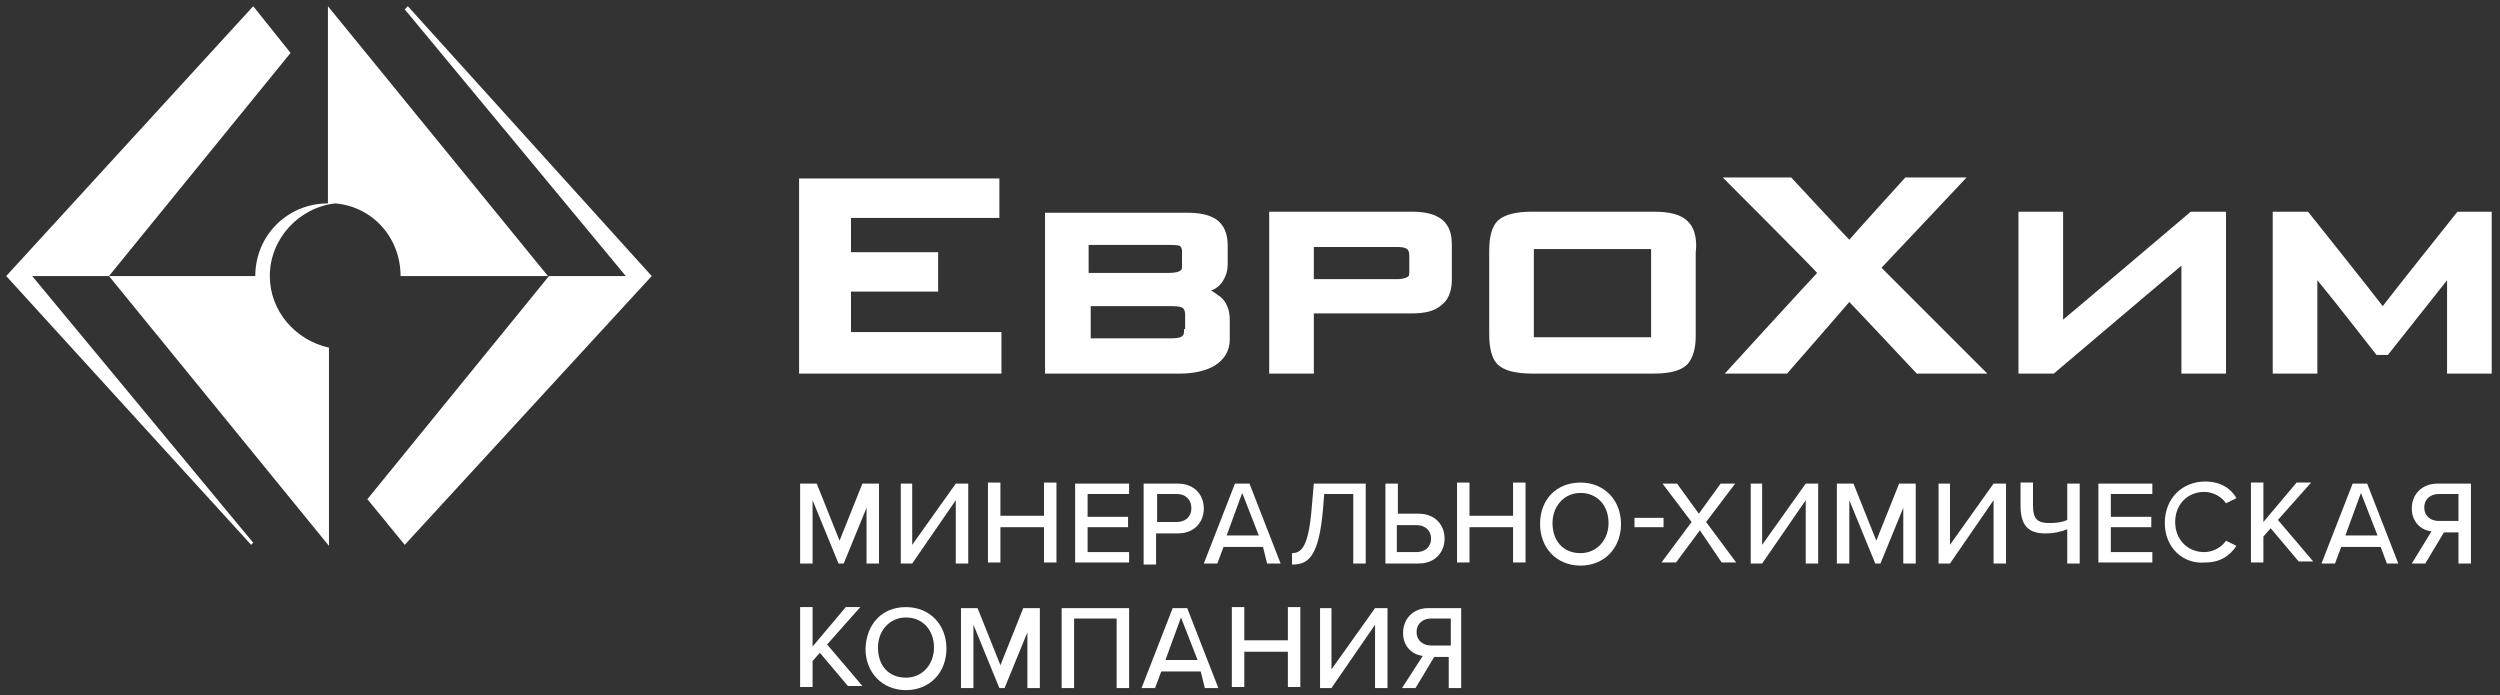 <?xml version="1.0" encoding="UTF-8"?> <svg xmlns="http://www.w3.org/2000/svg" xmlns:xlink="http://www.w3.org/1999/xlink" version="1.1" id="Layer_1" x="0px" y="0px" viewBox="0 0 240.9 67" style="enable-background:new 0 0 240.9 67;" xml:space="preserve"><rect x="0" y="0" width="240.9" height="67" fill="#333333" stroke="none"/> <style type="text/css"> .st0{fill:#FFFFFF;} </style> <g> <g> <path class="st0" d="M82,28.1c0.7,0,8.4,0,8.4,0v-3.8c0,0-7.7,0-8.4,0V21c0.7,0,14.3,0,14.3,0v-3.8H77V36h19.5v-4 c0,0-13.8,0-14.5,0V28.1z"></path> <path class="st0" d="M236.8,20.4c0,0-6.7,8.4-7.2,9.1c-0.5-0.7-7.2-9.1-7.2-9.1H219V36h4.3c0,0,0-7.3,0-9c1.1,1.3,5.7,7.2,5.7,7.2 h1.1c0,0,4.6-5.8,5.7-7.2c0,1.7,0,9,0,9h4.3V20.4H236.8z"></path> <path class="st0" d="M198.8,30.8c0-1.4,0-10.4,0-10.4h-4.3V36h3.4c0,0,11.2-9.5,12.3-10.4c0,1.4,0,10.4,0,10.4h4.3V20.4h-3.4 C211.1,20.4,199.9,29.9,198.8,30.8z"></path> <path class="st0" d="M189.5,17.1h-5.9c0,0-4.9,5.4-5.4,6c-0.5-0.5-5.6-6-5.6-6H166c0,0,8.7,8.7,9.1,9.2c-0.5,0.5-8.9,9.7-8.9,9.7 h6c0,0,5.5-6.3,6-6.9c0.5,0.5,6.5,6.9,6.5,6.9h6.8c0,0-9.7-9.7-10.2-10.2C181.7,25.4,189.5,17.1,189.5,17.1z"></path> <path class="st0" d="M116.7,28c0.3-0.1,0.6-0.3,0.8-0.5c0.2-0.2,0.8-0.9,0.8-2v-1.8c0-0.7-0.1-1.7-0.9-2.4c-0.8-0.7-2.1-0.8-3-0.8 h-13.7V36h13c1.4,0,2.6-0.3,3.4-0.8c0.9-0.6,1.4-1.4,1.4-2.5v-1.9c0-0.9-0.3-1.7-0.9-2.2C117.4,28.5,117.1,28.2,116.7,28z M105,23.6c0.7,0,7.7,0,7.7,0c0.9,0,1,0.1,1,0.1c0.2,0.2,0.2,0.4,0.2,0.5v1.4c0,0.3,0,0.4-0.2,0.5c-0.1,0.1-0.5,0.2-1.1,0.2 c0,0-7,0-7.7,0V23.6z M114.1,31.7c0,0.3,0,0.6-0.2,0.7c-0.1,0.1-0.4,0.2-1,0.2c0,0-7.2,0-7.8,0v-3.1c0.7,0,7.8,0,7.8,0 c0.7,0,1,0.1,1.1,0.2c0.2,0.2,0.2,0.5,0.2,0.7V31.7z"></path> <path class="st0" d="M136.1,20.4h-13.8V36h4.3c0,0,0-5.1,0-5.8c0.7,0,9.4,0,9.4,0c1.3,0,2.2-0.2,2.9-0.8c0.9-0.7,1-1.8,1-2.5v-3.3 C139.9,22.2,139.5,20.4,136.1,20.4z M135.8,26.1c0,0.4,0,0.5-0.2,0.6c-0.2,0.1-0.5,0.2-0.9,0.2c0,0-7.4,0-8.1,0v-3.1 c0.7,0,7.9,0,7.9,0c0.4,0,0.8,0,1.1,0.2c0.1,0.1,0.2,0.3,0.2,0.6V26.1z"></path> <path class="st0" d="M162.6,21.3c-0.9-0.9-2.6-0.9-3.4-0.9h-11.6c-1.6,0-2.6,0.3-3.2,0.8c-0.9,0.8-0.9,2.4-0.9,3.1v7.8 c0,0.6,0,2.2,0.8,3c0.6,0.6,1.7,0.9,3.4,0.9h11.5c1.2,0,2.6-0.1,3.4-0.9c0.8-0.9,0.8-2.3,0.8-2.8v-8 C163.5,23.6,163.5,22.1,162.6,21.3z M159.1,32.5h-11.3V24h11.3V32.5z"></path> </g> <g> <path class="st0" d="M10.5,26.6l21.2,26V33.5C28.5,32.8,26,30,26,26.6c0-3.6,2.8-6.6,6.3-7c3.6,0.3,6.3,3.3,6.3,7h14.2l-21.2-26 v19c-3.9,0-7,3.1-7,7H10.5z"></path> <polygon class="st0" points="39.3,0.6 39,0.9 60.3,26.6 52.9,26.6 35.4,48.1 39,52.5 62.8,26.6 "></polygon> <polygon class="st0" points="28,5.1 24.4,0.6 0.6,26.6 24.2,52.5 24.4,52.3 3.1,26.6 10.5,26.6 "></polygon> </g> <g> <path class="st0" d="M83.8,48.2l-2.5,6.1h-0.5l-2.5-6.1v6.1h-1.2v-7.7h1.6l2.2,5.5l2.2-5.5h1.6v7.7h-1.2V48.2z"></path> <path class="st0" d="M87.9,46.6v5.9l4.2-5.9h1.2v7.7h-1.2v-6.1l-4.2,6.1h-1.1v-7.7H87.9z"></path> <path class="st0" d="M100.6,50.8h-4.2v3.4h-1.2v-7.7h1.2v3.2h4.2v-3.2h1.2v7.7h-1.2V50.8z"></path> <path class="st0" d="M103.6,46.6h5.2v1h-4v2.2h3.9v1h-3.9v2.4h4v1h-5.2V46.6z"></path> <path class="st0" d="M110.3,46.6h3.2c1.6,0,2.5,1.1,2.5,2.4c0,1.3-0.9,2.4-2.5,2.4h-2.1v3h-1.2V46.6z M113.4,47.6h-1.9v2.7h1.9 c0.8,0,1.4-0.5,1.4-1.3C114.8,48.1,114.2,47.6,113.4,47.6z"></path> <path class="st0" d="M121.7,52.7h-3.8l-0.6,1.6H116l3-7.7h1.4l3,7.7h-1.3L121.7,52.7z M118.2,51.6h3.1l-1.6-4.1L118.2,51.6z"></path> <path class="st0" d="M126.4,48.9l0.2-2.3h5v7.7h-1.2v-6.7h-2.8l-0.1,1.3c-0.4,4.9-1.5,5.5-3,5.5v-1.1 C125.4,53.3,126.1,52.7,126.4,48.9z"></path> <path class="st0" d="M134.6,49.5h2.1c1.6,0,2.5,1.1,2.5,2.4c0,1.3-0.9,2.4-2.5,2.4h-3.2v-7.7h1.2V49.5z M134.6,53.2h1.9 c0.8,0,1.4-0.5,1.4-1.3c0-0.8-0.6-1.3-1.4-1.3h-1.9V53.2z"></path> <path class="st0" d="M145.8,50.8h-4.2v3.4h-1.2v-7.7h1.2v3.2h4.2v-3.2h1.2v7.7h-1.2V50.8z"></path> <path class="st0" d="M152.3,46.5c2.3,0,3.9,1.7,3.9,4c0,2.3-1.6,4-3.9,4c-2.3,0-3.9-1.7-3.9-4C148.4,48.1,150,46.5,152.3,46.5z M152.3,47.5c-1.6,0-2.7,1.3-2.7,2.9c0,1.7,1,2.9,2.7,2.9c1.6,0,2.7-1.3,2.7-2.9C155,48.7,153.9,47.5,152.3,47.5z"></path> <path class="st0" d="M157.5,49.9h2.8v0.9h-2.8V49.9z"></path> <path class="st0" d="M163.8,51.1l-2.3,3.1h-1.4l2.9-3.9l-2.8-3.7h1.4l2.1,2.9l2.1-2.9h1.4l-2.8,3.7l2.9,3.9h-1.4L163.8,51.1z"></path> <path class="st0" d="M169.8,46.6v5.9l4.2-5.9h1.2v7.7H174v-6.1l-4.2,6.1h-1.1v-7.7H169.8z"></path> <path class="st0" d="M183.7,48.2l-2.5,6.1h-0.5l-2.5-6.1v6.1h-1.2v-7.7h1.6l2.2,5.5l2.2-5.5h1.6v7.7h-1.2V48.2z"></path> <path class="st0" d="M187.9,46.6v5.9l4.2-5.9h1.2v7.7h-1.2v-6.1l-4.2,6.1h-1.1v-7.7H187.9z"></path> <path class="st0" d="M197.5,50.4c0.7,0,1.3-0.1,1.7-0.3v-3.5h1.2v7.7h-1.2V51c-0.5,0.2-1.2,0.4-2.1,0.4c-1.7,0-2.4-0.8-2.4-2.7 v-2.2h1.2v2.2C195.9,50,196.3,50.4,197.5,50.4z"></path> <path class="st0" d="M202.2,46.6h5.2v1h-4v2.2h3.9v1h-3.9v2.4h4v1h-5.2V46.6z"></path> <path class="st0" d="M208.6,50.4c0-2.4,1.7-4,3.9-4c1.5,0,2.5,0.7,3,1.6l-1,0.5c-0.4-0.6-1.2-1.1-2.1-1.1c-1.6,0-2.8,1.2-2.8,2.9 c0,1.7,1.2,2.9,2.8,2.9c0.9,0,1.7-0.5,2.1-1.1l1,0.5c-0.6,0.9-1.5,1.6-3,1.6C210.4,54.4,208.6,52.8,208.6,50.4z"></path> <path class="st0" d="M218.8,50.9l-0.7,0.8v2.5h-1.2v-7.7h1.2v3.8l3.2-3.8h1.4l-3.2,3.6l3.4,4h-1.4L218.8,50.9z"></path> <path class="st0" d="M229.4,52.7h-3.8l-0.6,1.6h-1.3l3-7.7h1.4l3,7.7H230L229.4,52.7z M226,51.6h3.1l-1.6-4.1L226,51.6z"></path> <path class="st0" d="M234.3,51.2c-1-0.1-1.9-0.9-1.9-2.2c0-1.4,1-2.4,2.5-2.4h3.2v7.7h-1.2v-3h-1.4l-1.8,3h-1.3L234.3,51.2z M236.9,47.6H235c-0.8,0-1.4,0.5-1.4,1.3c0,0.8,0.6,1.3,1.4,1.3h1.9V47.6z"></path> <path class="st0" d="M79,62.9l-0.7,0.8v2.5h-1.2v-7.7h1.2v3.8l3.2-3.8h1.4l-3.2,3.6l3.4,4h-1.4L79,62.9z"></path> <path class="st0" d="M87.3,58.5c2.3,0,3.9,1.7,3.9,4c0,2.3-1.6,4-3.9,4c-2.3,0-3.9-1.7-3.9-4C83.5,60.1,85,58.5,87.3,58.5z M87.3,59.5c-1.6,0-2.7,1.3-2.7,2.9c0,1.7,1,2.9,2.7,2.9c1.6,0,2.7-1.3,2.7-2.9C90,60.7,88.9,59.5,87.3,59.5z"></path> <path class="st0" d="M99.3,60.2l-2.5,6.1h-0.5l-2.5-6.1v6.1h-1.2v-7.7h1.6l2.2,5.5l2.2-5.5h1.6v7.7h-1.2V60.2z"></path> <path class="st0" d="M107.7,59.6h-4.2v6.7h-1.2v-7.7h6.5v7.7h-1.2V59.6z"></path> <path class="st0" d="M115.7,64.7h-3.8l-0.6,1.6H110l3-7.7h1.4l3,7.7h-1.3L115.7,64.7z M112.3,63.6h3.1l-1.6-4.1L112.3,63.6z"></path> <path class="st0" d="M124.1,62.8h-4.2v3.4h-1.2v-7.7h1.2v3.2h4.2v-3.2h1.2v7.7h-1.2V62.8z"></path> <path class="st0" d="M128.3,58.6v5.9l4.2-5.9h1.2v7.7h-1.2v-6.1l-4.2,6.1h-1.1v-7.7H128.3z"></path> <path class="st0" d="M137.1,63.2c-1-0.1-1.9-0.9-1.9-2.2c0-1.4,1-2.4,2.4-2.4h3.2v7.7h-1.2v-3h-1.4l-1.8,3h-1.3L137.1,63.2z M139.8,59.6h-1.9c-0.8,0-1.4,0.5-1.4,1.3c0,0.8,0.6,1.3,1.4,1.3h1.9V59.6z"></path> </g> </g> </svg> 
